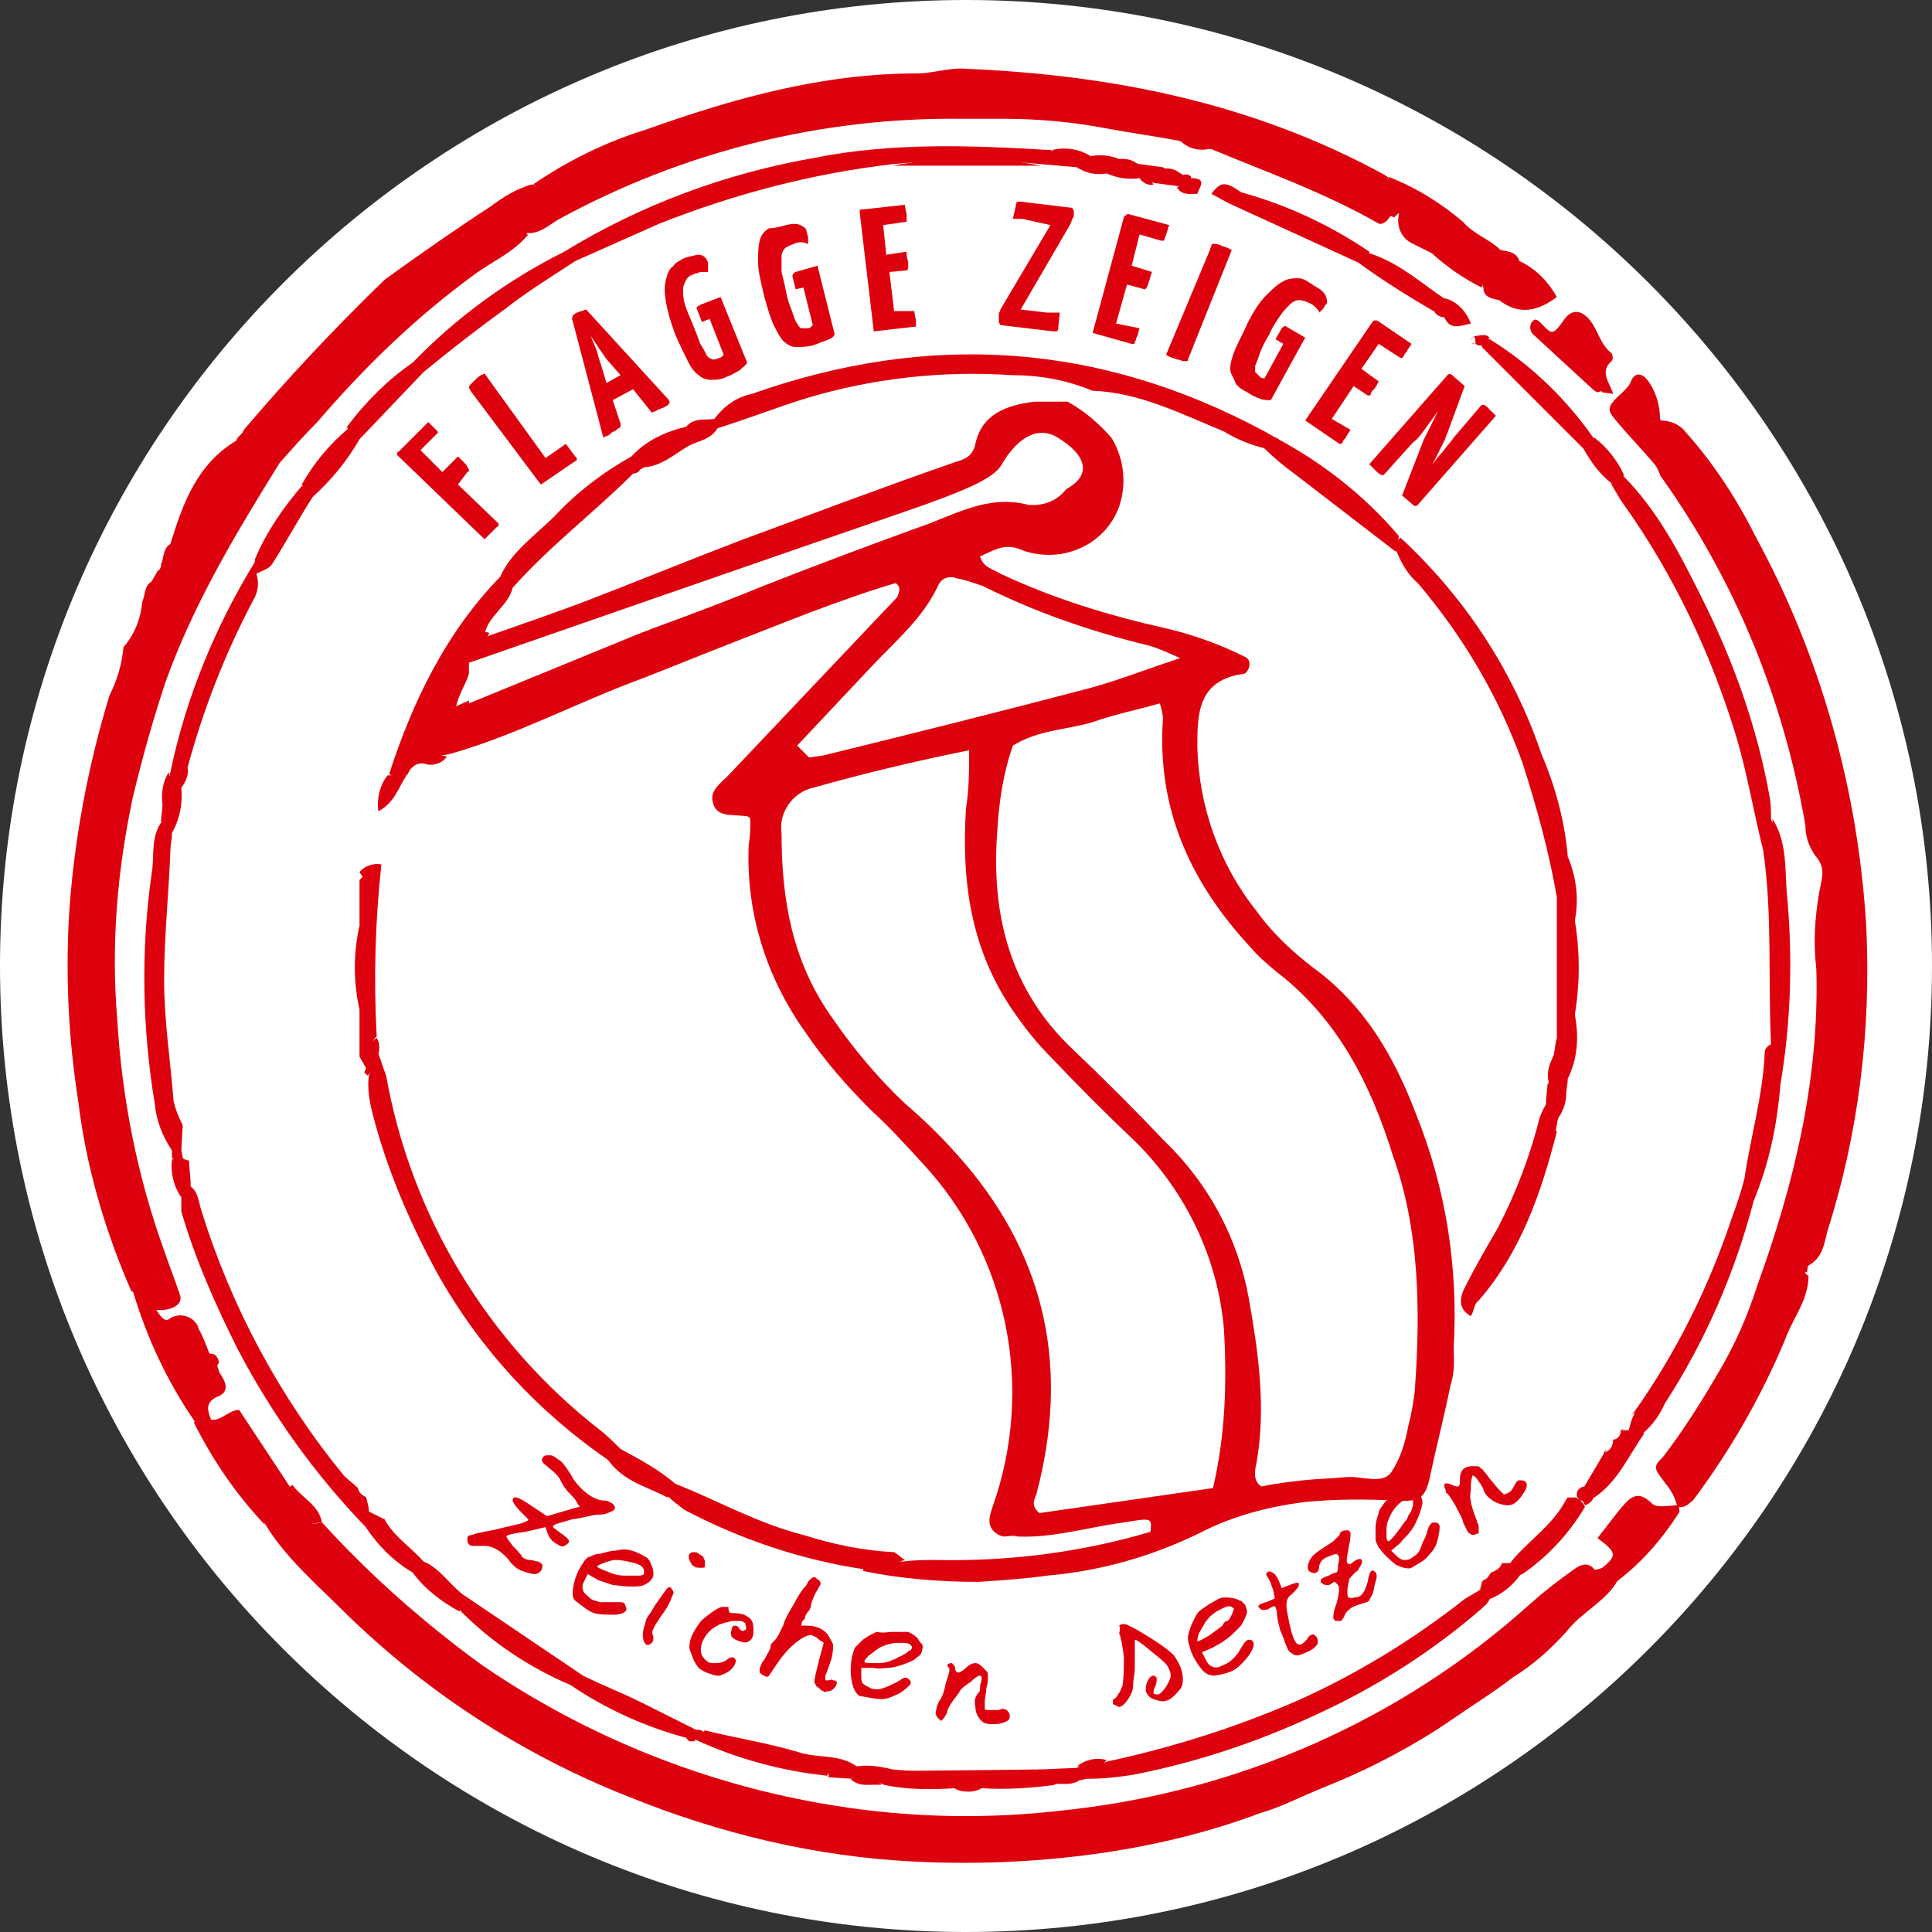 <?xml version="1.0" encoding="UTF-8"?>
<!-- Generator: Adobe Illustrator 23.0.2, SVG Export Plug-In . SVG Version: 6.00 Build 0)  -->
<svg xmlns="http://www.w3.org/2000/svg" xmlns:xlink="http://www.w3.org/1999/xlink" version="1.1" id="Ebene_1" x="0px" y="0px" viewBox="0 0 123.6 123.6" style="enable-background:new 0 0 123.6 123.6;" xml:space="preserve">
<rect x="0" y="0" width="123.6" height="123.6" fill="#333333" stroke="none"/>
<style type="text/css">
	.st0{fill:#DD010D;}
	.st1{clip-path:url(#SVGID_2_);}
	.st2{fill:#FFFFFF;}
	.st3{clip-path:url(#SVGID_4_);}
	.st4{enable-background:new    ;}
	.st5{clip-path:url(#SVGID_6_);}
</style>
<title>stempel_X2_flagge-zeigen_zeichen-setzen</title>
<polygon class="st0" points="18.4,27.5 18.5,27.3 18.4,27.3 "></polygon>
<g>
	<defs>
		<rect id="SVGID_1_" width="123.6" height="123.6"></rect>
	</defs>
	<clipPath id="SVGID_2_">
		<use xlink:href="#SVGID_1_" style="overflow:visible;"></use>
	</clipPath>
	<g class="st1">
		<path class="st2" d="M61.8,123.6c34.1,0,61.8-27.7,61.8-61.8S95.9,0,61.8,0S0,27.7,0,61.8C0,95.9,27.7,123.6,61.8,123.6    L61.8,123.6"></path>
		<path class="st0" d="M20.6,97.4c3.1,3.4,6.5,6.4,10.2,9.1c6.7,4.6,14.4,7.7,22.5,9c4.9,0.8,9.9,0.9,14.9,0.3    c11.1-1.2,21.5-5.8,29.7-13.2c0.9-0.8,1.8-1.5,2.8-2.2c0.4-0.3,0.9-0.5,1.3,0c0.4,0.3,1.2,0,1.5,0.7c-0.8,1.4-2.3,2-3.3,3.3    c-1,1.1-2.1,2.1-3.4,2.9c-1.3,1-2.6,1.8-3.9,2.7s-2.5,1.6-3.8,2.3s-2.8,1.4-4.3,2s-2.8,1.3-4.2,1.7c-3.2,1.2-6.5,2-9.8,2.5    c-4,0.6-8.1,0.8-12.2,0.6c-6.4-0.3-12.6-1.8-18.5-4.2c-6.8-2.7-12.9-6.7-18.1-11.8c-1.8-1.8-3.8-3.5-5.1-5.7c-0.3-0.5,0-1,0.1-1.5    c0.1-0.2,0.3-0.4,0.5-0.6c0.3-0.3,0.7-0.3,1.1-0.2l0.1-0.1c0.2,0.2,0.3,0.5,0.3,0.8C19,97,19.3,97.7,20.6,97.4"></path>
		<path class="st0" d="M33.8,15c-1,1.2-2.3,1.7-3.5,2.6c-3.7,2.7-7,5.9-10,9.4c-0.8,0.8-1.6,1.7-2.4,2.6c-2.8,4.5-5.5,9-7.3,14    C9.8,46,9.1,48.5,8.5,51c-1,4.7-1.4,9.4-1,14.2c0.3,5.1,1.3,10.1,3,14.8c0.3,0.9,0.7,1.9,1,2.8c0.2,0.5-0.2,0.9-1,1    c-0.2,0-0.4,0-0.6,0c-1.2,0.5-0.8-1-1.5-1.2c-1.7-3.9-2.9-8-3.4-12.2c-0.6-3.8-0.8-7.7-0.6-11.6c0.3-4.9,1.2-9.7,2.6-14.3    c0.5-1,0.8-2,0.9-3.1c0.7-0.8,1.1-1.8,1.2-2.9c0.2-0.4,0.1-1,0.6-1.3l0,0c0.1-0.2,0.3-0.5,0.4-0.7c0.1,0,0.2-0.2,0.2-0.3    c0,0,0,0,0-0.1c0.2-0.4,0.1-1,0.6-1.3l0,0c0.8-2.6,1.7-5.1,4.2-6.6l0,0c0.1-0.3,0.4-0.4,0.5-0.7c2.8-3.3,5.8-6.5,9-9.6    c2.2-1.6,4.5-3.2,6.8-4.7c0.8-0.6,1.6-1.1,2.6-1.4c2,0.4,0.5,1.2,0.3,1.9c-0.2,0.3-0.4,0.6-0.6,0.9c0,0.1,0,0.2,0,0.4"></path>
		<path class="st0" d="M107.3,96.4c-0.1-0.5-0.3-0.9-0.6-1.3c-0.9-1.2-1-1.2-0.3-1.9c1.3-1.7,2.5-3.6,3.6-5.5c1-1.7,1.8-3.5,2.4-5.4    c2.4-6.6,4-13.3,3.8-20.3c-0.2-1.7-0.1-3.3,0.2-5c0.2-1,0.4-1.5-0.3-2.3c-0.4-0.6-0.6-1.2-0.6-1.9c-1.4-8.1-4.5-15.7-9.3-22.4    c0-0.1-0.1-0.2-0.1-0.3c-0.2-0.3-0.3-0.7-0.2-1.1c0.8-0.5-0.1-0.9,0-1.4c0-0.3,0.1-0.5,0.3-0.7c0.6,0,1.2,0.2,1.6,0.7    c1.8,2,3.3,4.3,4.5,6.7c4.2,7.7,6.6,16.3,7.1,25.1c0.3,6.6-0.5,13.1-2.5,19.4c-0.2,0.8-0.3,1.6-1.1,2.1c-0.2,0.1-0.3,0.3-0.3,0.5    c0,0.1,0.1,0.2,0.2,0.2c0,1.6-1,2.7-1.5,4.1c-1.5,3.6-3.5,7.1-5.9,10.3C108.1,96.1,107.9,96.5,107.3,96.4"></path>
		<path class="st0" d="M33.7,13.5c0.2-0.3,0.5-0.6,0.7-0.9s0.1-0.7-0.3-0.8c2.2-1.5,4.6-2.7,7.2-3.5c5.6-2,11.3-3.6,17.3-3.6    c1.1,0,2.2-0.4,3.2-0.3c9.4,0.4,18.4,2.2,26.8,6.8c0.1,0.1,0.2,0.1,0.2,0.2c0.4,0.3,0.9,0.6,0.9,1.2s-0.5,0.9-0.8,1.3    c-0.2,0.3-0.5,0.5-0.7,0.4C84.7,12.3,81,11,77.4,9.5c-0.4-1.1-1.3-0.2-2-0.5c-1.6-0.3-3.1-0.5-4.7-0.8c-2.1-0.4-4.3-0.6-6.5-0.6    c-0.9,0-1.8,0-2.7,0c-9-0.1-17.8,2.1-25.7,6.4c-0.7,0.4-1.3,1-2.1,0.9l0,0C33.4,14.5,33.9,14,33.7,13.5"></path>
		<path class="st0" d="M18.6,95.2l-1.1,0.6l0,0c0,0.6-0.2,1.2-0.6,1.7c-1.8-1.9-3.3-4.1-4.5-6.5c0.3-0.3,0.7-0.3,1-0.2    c0.7,0.2,1.2-0.6,1.9-0.6L18.6,95.2"></path>
		<path class="st0" d="M13.5,90.8l-1,0.2c-1.8-2.6-3.1-5.4-4-8.4l1.5,1.2c0.2,0.3,0.5,0.8,0.8,0.6c0.5-0.4,1.3-0.3,1.7,0.2    c0.1,0.1,0.2,0.3,0.2,0.4c0.3,0.5,0.5,1.1,0.7,1.6C13,87.4,14,87,13.9,87.4c0.1,0.2,0.1,0.4,0.2,0.5c0.4,0.6,0.6,1.2-0.3,1.5    C13.1,89.8,13.3,90.3,13.5,90.8"></path>
		<path class="st0" d="M102,25l-3.8-3.5c-0.3-0.2-0.4-0.6-0.2-0.9c0,0,0.1-0.1,0.1-0.1c0.2-0.2,0.5,0.2,0.7,0.4    c0.5,0.5,0.6,0.5,1.3-0.5c0.3-0.4,0.7-0.6,1.2-0.3c0.9,0.6,0.9,1.8,1.8,2.5c0.1,0.2,0.1,0.4,0,0.5c-0.8,0.7-0.1,1.4,0.1,2.1    l-0.7-0.1C102.4,24.8,102.1,24.8,102,25C102,25,102,25,102,25"></path>
		<path class="st0" d="M103.4,101.2c-0.6,0.1-1.2-0.2-1.5-0.7c0.2-0.1,0.4-0.1,0.6-0.2c1-0.8,0.9-1-0.3-1.9l1.4-1.8    c0.6-0.7,1.1-1.4,2.1-0.4c0.3,0.3,1.1,0.1,1.7,0.1c0,0.2,0.1,0.4,0,0.5C106.3,98.5,105,100,103.4,101.2"></path>
		<path class="st0" d="M89.4,12.5c-0.2-0.4-0.4-0.8-0.6-1.2c1.8,0.7,3.4,1.7,4.8,2.9c0.4,0.7-0.3,1.1-0.4,1.7    c-0.1,0.2-0.3,0.4-0.5,0.5c-0.4,0-0.7-0.1-1.1-0.2c-0.4-0.2-0.8-0.4-1.2-0.6c-0.7-0.3-1.1-1.1-0.9-1.9    C89.4,13.3,89.8,12.9,89.4,12.5"></path>
		<path class="st0" d="M106.2,26.8c0.1,0.2,0.1,0.4,0,0.6c-1.2,0.4,0.1,0.9,0,1.4s-0.1,0.8-0.1,1.2c-0.9-1.1-1.9-2.1-2.8-3.2    c-0.5-0.6-0.5-0.8,0.5-1.7c0.2-0.2,0.4-0.4,0.5-0.6c0.2-0.6,0.6-0.7,1-0.3C105.9,24.9,106.2,25.9,106.2,26.8"></path>
		<path class="st0" d="M99.6,19c-1.2,0.9-2.4,1.2-3.7,0.2c-0.2-0.5-0.7-0.6-1-0.8l0,0c-0.4-1.2-1.1-2.5,1.2-2.4l0,0    c0.2,0.5,0.8,0.4,1.1,0.7C98.3,17.2,99.1,18.1,99.6,19"></path>
		<path class="st0" d="M96,16c-0.4,0.1-0.9,0.1-0.9,0.8c-0.1,0.5-0.2,1.1-0.3,1.6c-1.2-0.6-2.2-1.3-3.2-2.2l1.4-0.1l0,0    c-0.8-1,0.4-1.3,0.6-1.9C94.3,15,95.3,15.3,96,16"></path>
		<path class="st0" d="M97.2,16.7C96.1,17,96.1,17,96,16C96.5,16.1,97,16.1,97.2,16.7"></path>
		<path class="st0" d="M115.6,81.4c-0.2-0.1-0.7-0.2-0.7-0.3c0-0.5,0.4-0.4,0.8-0.4L115.6,81.4"></path>
		<path class="st0" d="M54.8,113c0.8-0.1,1.5,0,2.3,0.2c3.2,0.3,6.4,0.3,9.5,0l2.3-0.1c0.6-0.4,1.3-0.1,1.9-0.4    c4.2-0.9,8.3-2.2,12.2-3.9c3.8-1.7,7.4-3.9,10.7-6.5c0.3-0.2,0.7-0.4,1-0.6c0.6-0.2,0.7,0.1,0.6,0.6l0,0c-0.1,0.2-0.3,0.4-0.5,0.6    c-3.1,2.7-6.7,5-10.4,6.7c-3.8,1.8-7.7,3.1-11.7,3.9c-1.1,0.2-2.2,0.3-3.2,0.3c-0.7,0.2-1.4,0.1-2.1,0.4c-1.5,0.2-3.1,0.3-4.6,0.2    c-0.5,0.3-1.2,0.3-1.7,0c-1.5,0.1-3,0.1-4.5-0.2c-0.6-0.3-1.4-0.1-2-0.4l-1.6-0.1C53.1,112.2,54,112.9,54.8,113"></path>
		<path class="st0" d="M72.9,11.4c-0.7,0.1-1.4,0-2.1-0.3c-0.6-0.3-1.3,0-1.9-0.4l-2.3-0.2c-3.2-0.3-6.4-0.3-9.5,0    C52,11.1,47,12.4,42.2,14.3c-1.8,0.8-3.6,1.6-5.4,2.4c-0.7,0.3-0.8-0.1-0.7-0.6c4.9-3,10.3-5,16-6c5-1,10.1-0.8,15.1-0.5    c0.8,0.4,1.7,0,2.5,0.4c0.6-0.1,1.1-0.1,1.7,0.1c0.5,0.2,1,0.3,1.5,0.4l1.5,0.2c0.4,0.3,0.9,0.2,1.3,0.5c0.2-0.1,0.4,0,0.5,0.1    c0,0.7-0.3,0.8-0.9,0.6l-1.5-0.2C73.5,11.6,73.2,11.4,72.9,11.4"></path>
		<path class="st0" d="M112.8,54.4c-0.6-2.4-1-4.8-1.7-7.2c-1.6-5.3-4-10.4-7.2-14.9c-0.3-0.4-0.5-0.8-0.8-1.3    c-0.1-0.6,0.1-0.8,0.7-0.6c2.3,2.3,3.7,5.1,5.1,7.9c2,4,3.5,8.2,4.3,12.6c0.1,0.5,0.1,1,0.1,1.5C113.5,53.1,114.2,54.1,112.8,54.4    "></path>
		<path class="st0" d="M12.2,75.9c0.5,0.4,0.5,1,0.7,1.6c1.9,6.1,5,11.9,9.1,16.9c0.3,0.3,0.6,0.5,0.9,0.8c0.2,0.2,0.4,0.4,0.6,0.7    l0,0c0.3,0.3,0.5,0.8,0.5,1.2c-0.1,0.3-0.2,0.6-0.5,0.7c-3.3-3.4-6.1-7.3-8.3-11.5c-1.4-2.8-2.7-5.7-3.6-8.8c0-0.3,0-0.6,0-0.9    C11.8,76.3,11.8,76,12.2,75.9"></path>
		<path class="st0" d="M10.9,54.4c-0.1,2.8-0.4,5.5-0.4,8.3c0,2.6,0.4,5.1,0.6,7.7c0.1,0.5,0.3,1,0.5,1.4c0.3,0.5,0.3,1.2,0.1,1.7    c-0.2,0.2-0.5,0.3-0.7,0.1c0,0,0,0,0,0c-0.6-0.9-1-1.9-1.1-3C9.1,65.8,9,60.8,9.7,55.9c0.2-1.1-0.1-2.4,0.7-3.4    C11,53,10.4,53.9,10.9,54.4"></path>
		<path class="st0" d="M104.5,90.4c2.7-3.8,4.8-8,6.3-12.5c0.3-0.8,0.6-1.7,0.8-2.5c1.2,0,0.8,0.8,0.6,1.4c-1.2,4.6-3.1,9-5.7,13    c-0.3,0.7-0.8,1.4-1.4,1.9c-0.3,0.2-0.6,0.2-0.9,0C104.1,91.2,104,90.8,104.5,90.4"></path>
		<path class="st0" d="M16.4,36.7c0.2,0.6,0.1,1.2-0.2,1.7c-1.8,3.4-3.2,7-4.2,10.7c-0.2,0.4-0.2,0.9-0.4,1.3c0.1,1-0.1,2-0.6,2.9    c-0.5-0.6-0.3-1.3-0.3-1.9c0-0.7,0-1.3,0.2-2c1-4.8,2.9-9.4,5.5-13.6C16.6,36,16.7,36.4,16.4,36.7C16.4,36.7,16.4,36.7,16.4,36.7"></path>
		<path class="st0" d="M112.8,54.4c0.7-0.5,0.5-1.3,0.6-2c0.9,1.4,0.8,3.1,0.9,4.6c0.4,4.1,0.3,8.3-0.4,12.4    c-1.6-0.5-0.7-1.7-0.6-2.6C113.1,62.6,113.4,58.5,112.8,54.4"></path>
		<path class="st0" d="M36.1,16.1l0.7,0.6c-1.5,1-3,1.9-4.4,3c-1.8,1.3-3.6,2.7-5.3,4.1c-0.3-0.2-0.6-0.2-0.7-0.6    C29.2,20.3,32.5,17.9,36.1,16.1"></path>
		<path class="st0" d="M54.8,113c-0.7,0.1-1.4-0.1-1.9,0.6c-2.9-0.3-5.8-1.1-8.4-2.3c0.1-0.3,0.4-0.4,0.6-0.6c2,0.5,4,0.8,6,1.4    C52.3,112.5,53.7,112.2,54.8,113"></path>
		<path class="st0" d="M29.6,102l7.7,5.2c0,0.6-0.2,0.9-0.8,0.6c-2.6-1.1-5-2.7-7-4.7C29.2,102.7,29.3,102.3,29.6,102"></path>
		<path class="st0" d="M86.9,16.8L78.6,13c-0.1-0.6,0.1-0.9,0.8-0.7c2.9,0.8,5.7,2.1,8.2,3.8C87.6,16.7,87.6,17.1,86.9,16.8"></path>
		<path class="st0" d="M101.3,28.7l-6.5-6.5c0-0.3,0.2-0.5,0.5-0.5c2.6,1.6,4.9,3.8,6.7,6.4C102.2,28.6,101.9,28.8,101.3,28.7"></path>
		<path class="st0" d="M113.3,66.8c0.2,0.9-0.2,1.9,0.6,2.6c-0.2,2.5-0.7,5-1.7,7.4c-0.1-0.5-0.1-1.1-0.6-1.4    c0.4-2.7,1.2-5.4,1.3-8.1C112.9,67.1,113.1,66.9,113.3,66.8"></path>
		<path class="st0" d="M36.5,107.8l0.8-0.6c1.2,0.6,2.5,1.1,3.7,1.7s2.4,1.2,3.6,1.8c-0.1,0.2-0.3,0.4-0.6,0.5    C41.3,110.5,38.7,109.3,36.5,107.8"></path>
		<path class="st0" d="M16.4,36.7c0-0.3-0.1-0.6-0.1-0.9c0.7-1.7,1.8-3.3,3-4.7c0.6-0.1,0.9,0.1,0.7,0.7c-0.9,1.4-1.7,2.9-2.6,4.3    C17.2,36.4,16.8,36.5,16.4,36.7"></path>
		<path class="st0" d="M86.9,16.8l0.7-0.6c1.9,0.6,3.3,1.9,4.8,2.9c0,0.1-0.1,0.2-0.1,0.4c-0.2,0.2-0.4,0.3-0.6,0.4    C90,18.9,88.4,17.9,86.9,16.8"></path>
		<path class="st0" d="M26.4,23.2l0.7,0.6L23,28.1L22.7,28c-0.2-0.1-0.3-0.2-0.4-0.4l-0.1-0.3C23.4,25.7,24.8,24.3,26.4,23.2"></path>
		<path class="st0" d="M20,31.8L19.3,31c0.8-1.4,1.8-2.6,3-3.6c0.1,0,0.2,0.1,0.3,0.2l0.2,0.2c0.1,0.1,0.1,0.2,0.2,0.3    C22.2,29.5,21.2,30.7,20,31.8"></path>
		<path class="st0" d="M104.2,91.5l1,0.2c-1,1.4-1.7,3.1-3.2,4.1c-0.3,0-0.6-0.3-0.7-0.6l1.3-2.2c0.1-0.3,0.3-0.6,0.5-0.8l0,0    c0.2-0.2,0.4-0.4,0.5-0.6l0,0C103.9,91.3,104,91.3,104.2,91.5"></path>
		<path class="st0" d="M100.3,95.8h0.5l0.2,0.1c0.1,0.1,0.2,0.2,0.3,0.3l0.1,0.2c-1,1.7-2.4,3.2-4,4.3c-0.5,0.2-0.8-0.1-0.9-0.5    C97.4,98.5,99.1,97.3,100.3,95.8"></path>
		<path class="st0" d="M23.4,97.7l0.2-1c0.5-0.1,0.9-0.1,1,0.5c0.6,1.1,1.7,1.8,2.5,2.7c0.1,0.6-0.1,0.9-0.7,0.7    C25.2,99.9,24.2,98.9,23.4,97.7"></path>
		<path class="st0" d="M26.4,100.6l0.7-0.7c1,0.4,1.6,1.4,2.5,2.1c-0.1,0.4-0.1,0.7-0.2,1.1C28.3,102.5,27.2,101.7,26.4,100.6"></path>
		<path class="st0" d="M20.6,97.4l-1.7,0.2c-0.5-0.8,0.1-1.7-0.2-2.6C19.4,95.9,20.4,96.3,20.6,97.4"></path>
		<path class="st0" d="M75.5,9c0.3-0.3,0.7-0.7,1.1-1c0.3-0.3,0.8-0.3,1.1,0c0.4,0.3,0.3,0.7,0.1,1c-0.1,0.2-0.2,0.3-0.3,0.5    C76.7,9.7,76,9.5,75.5,9"></path>
		<path class="st0" d="M101.3,28.7L102,28c0.8,0.6,1.5,1.5,1.9,2.4l-0.7,0.6C102.4,30.4,101.8,29.6,101.3,28.7"></path>
		<path class="st0" d="M96.6,100l0.7,0.7c-0.5,0.7-1.2,1.3-2,1.6l-0.6-0.6c0-0.2,0.1-0.3,0.1-0.5c0.2-0.2,0.4-0.4,0.6-0.6l0,0    c0.2-0.3,0.4-0.5,0.7-0.6L96,100C96.2,99.7,96.4,99.7,96.6,100"></path>
		<path class="st0" d="M12.2,75.9l-0.6,0.7c-0.5-0.7-0.7-1.6-0.6-2.4c0.2-0.2,0.4-0.3,0.6-0.3c0.2,0,0.5,0.2,0.5,0.4    C12.1,74.8,12.2,75.3,12.2,75.9"></path>
		<path class="st0" d="M94.1,20.7c-0.6,0.1-1.3,0.5-1.7-0.4c-0.3-0.3-0.3-0.7-0.2-1.1c0.1-0.1,0.2-0.1,0.3-0.1    C93.2,19.3,93.8,19.9,94.1,20.7"></path>
		<path class="st0" d="M13.9,87.4c-0.5,0.1-0.9,0.2-1.4,0.2c-0.2,0-0.5-0.3-0.5-0.6c-0.1-0.4,0.3-0.3,0.6-0.4c0.3,0,0.6,0,0.9,0    c0.3,0,0.5,0.3,0.5,0.6C13.9,87.3,13.9,87.4,13.9,87.4"></path>
		<path class="st0" d="M11,51.5v1.8c0,0.4-0.1,0.8-0.1,1.1c-0.7-0.5-0.4-1.3-0.6-1.9l0.1-1C10.6,51.1,10.8,51.2,11,51.5"></path>
		<path class="st0" d="M69.8,10c-0.9,0-1.8,0.3-2.5-0.4C68.1,9.4,69,9.5,69.8,10"></path>
		<path class="st0" d="M79.4,12.3c-0.3,0.1-0.6,0.4-0.8,0.7l-1.1-0.6C78.1,11.6,78.4,11.6,79.4,12.3"></path>
		<path class="st0" d="M89.4,12.5c0.8,0.5,0.8,0.7,0,1.2l-0.2,0.2l-0.3-0.1L89.4,12.5"></path>
		<path class="st0" d="M75.3,12l0.9-0.6c1.1,0,0.5,0.6,0.4,1C76.1,12.4,75.6,12.5,75.3,12"></path>
		<path class="st0" d="M67.2,114.1c0.6-0.6,1.4-0.4,2.1-0.4C68.7,114.3,68,114.1,67.2,114.1"></path>
		<path class="st0" d="M54.4,113.8c0.7,0,1.4-0.2,2,0.4C55.8,114.1,55,114.4,54.4,113.8"></path>
		<path class="st0" d="M11,51.5c-0.2,0-0.4-0.1-0.6,0c-0.1-0.7,0-1.5,0.4-2.1L11,51.5"></path>
		<path class="st0" d="M101.3,95.1l0.7,0.6c-0.1,0.3-0.3,0.5-0.6,0.6l-0.1-0.2l-0.2-0.2l-0.2-0.1C100.8,95.4,101,95.2,101.3,95.1"></path>
		<path class="st0" d="M95.3,21.6l-0.5,0.5c-0.2,0-0.3,0-0.4-0.1C94,22,94,21.8,94.3,21.5l0,0C94.7,21.5,95,21.3,95.3,21.6"></path>
		<path class="st0" d="M94.9,18.4c1-0.4,1.1-0.4,1,0.8C95.4,19.1,94.9,19,94.9,18.4"></path>
		<path class="st0" d="M75.7,11.3c-0.5,0.1-1-0.1-1.3-0.5C74.9,10.7,75.4,10.9,75.7,11.3"></path>
		<path class="st0" d="M72.9,10.6c-0.5,0.1-1.1,0-1.5-0.4C72,10.1,72.5,10.2,72.9,10.6"></path>
		<path class="st0" d="M43.9,111.2l0.6-0.5c0.2-0.1,0.4,0,0.5,0.1l-0.6,0.6h-0.3L43.9,111.2z"></path>
		<path class="st0" d="M60.9,114.3h1.7C62.1,114.7,61.4,114.7,60.9,114.3"></path>
		<path class="st0" d="M102,25c0.2-0.4,0.4-0.3,0.5,0l-0.3,0.1L102,25z"></path>
		<path class="st0" d="M94.8,102.8c0-0.3,0.2-0.5,0.5-0.5c0,0,0,0,0,0C95.2,102.5,95,102.8,94.8,102.8"></path>
		<path class="st0" d="M11.7,74.1h-0.7c0-0.2,0-0.4,0-0.6c0.2,0,0.4,0,0.6,0c0.2,0.1,0.2,0.2,0.2,0.3S11.7,74.1,11.7,74.1"></path>
		<path class="st0" d="M21.5,99.9c-0.1,0.1-0.2,0.3-0.4,0.3c-0.2,0-0.3-0.1-0.4-0.3c0-0.1,0-0.2,0.1-0.2c0.1-0.1,0.3-0.2,0.4-0.2    C21.4,99.6,21.4,99.8,21.5,99.9"></path>
		<path class="st0" d="M33.7,13.5c0.9,0.5,0,0.9,0,1.4c-0.4,0-0.8,0.1-1-0.3c0-0.2,0.3-0.5,0.5-0.7C33.3,13.8,33.5,13.6,33.7,13.5"></path>
	</g>
</g>
<polygon class="st0" points="18.4,27.3 18.5,27.1 18.4,27.1 "></polygon>
<g>
	<defs>
		<rect id="SVGID_3_" width="123.6" height="123.6"></rect>
	</defs>
	<clipPath id="SVGID_4_">
		<use xlink:href="#SVGID_3_" style="overflow:visible;"></use>
	</clipPath>
	<g class="st3">
		<path class="st0" d="M106.2,28.7c-0.2-0.1-0.3-0.1-0.5-0.3c-0.7-0.7-0.6-0.8,0.5-1.1C106.2,27.8,107,28.3,106.2,28.7"></path>
		<path class="st0" d="M80.3,9.5l-0.2-0.4c0.2,0,0.3-0.2,0.4-0.1c0.1,0,0.4,0.2,0.4,0.5C80.8,9.7,80.5,9.7,80.3,9.5"></path>
		<path class="st0" d="M88,12.2c-0.1,0-0.1,0.1-0.2,0.1s-0.1-0.1-0.2-0.1s0.1-0.1,0.2-0.1S87.9,12.1,88,12.2"></path>
		<path class="st0" d="M80.3,9.5h0.6c0,0.1-0.1,0.4-0.2,0.4C80.5,10,80.4,9.7,80.3,9.5"></path>
		<path class="st0" d="M17.5,95.7c-0.2,0-0.4,0-0.6,0c-0.1,0-0.2-0.2-0.3-0.3c0.2,0,0.4-0.1,0.5-0.1C17.3,95.5,17.4,95.6,17.5,95.7    L17.5,95.7z"></path>
		<path class="st0" d="M104.6,97.8c-0.1,0-0.1,0.1-0.2,0.1c-0.2,0-0.3-0.1-0.2-0.2c0.1,0,0.2,0,0.2,0    C104.5,97.7,104.5,97.8,104.6,97.8"></path>
		<path class="st0" d="M93,16.1l0.3,0.3c-0.1,0-0.1,0-0.2,0C93.1,16.3,93,16.2,93,16.1z"></path>
		<path class="st2" d="M6.8,36.4l0.6-0.6L6.8,36.4"></path>
		<path class="st2" d="M94.1,84.2c-0.4,0.9-0.6,1.8-0.6,2.8c0.1,0.6-0.1,1.2-0.6,1.5c-1.2-1.2-0.8-2.8-0.8-4.2    c0-5.5-1.3-10.9-3.8-15.8c-1.7-3.4-4.7-5.7-7.2-8.3c-3.6-3.5-5.5-8.5-5.1-13.5c0-1,0-2.1,0.8-2.8c1.9-1.8,0.4-2.2-1-2.6    c-3.7-1.1-7.5-1.9-11.1-3.5c-1-0.5-2.6-0.9-2.1-2.4c0.4-1.3,1.9-1.3,3.1-1.1c0.9,0.2,1.8,0.1,2.7-0.1c2-0.5,3.2-2.6,2.7-4.6    c-0.1-0.5-0.4-1-0.7-1.4c-0.7-0.9-1.7-1.4-2-2.5c0-0.8,0.6-1,1.2-1.2c4.2,0,7.6,2.3,11.3,3.8c3.3,2,6.3,4.3,8.9,7    c5.9,6.2,9.6,14.1,10.4,22.6v7.9c0,0.5,0,1-0.1,1.4c-0.1,0.8-0.6,1.4-0.5,2.2c0,0.4-0.1,0.9-0.2,1.3c-0.9,4-2.5,7.9-4.7,11.4    C94.3,82.7,93.7,83.3,94.1,84.2"></path>
		<path class="st0" d="M24.2,67.4c0.2,0.5,0.3,0.9,0.5,1.4c1.6,9,6.5,17.1,13.7,22.7c0.5,0.4,0.9,0.8,1.3,1.2c0,0.6-0.1,0.9-0.8,0.7    c-4.5-3.1-8.2-7.1-10.9-11.9c-1.8-3.3-3.3-6.8-4.2-10.4c-0.2-0.8-0.3-1.6-0.2-2.3C24,68.4,23.7,67.7,24.2,67.4"></path>
		<path class="st0" d="M99.6,57.4c-0.5-2.9-1.3-5.8-2.2-8.6c-1.5-4.2-3.8-8.1-6.7-11.5c-0.6-0.5-1-1.2-1.3-1.9    c-0.2-0.3-0.1-0.8,0.2-1c4.1,3.8,7.2,8.5,9,13.8c0.9,2.1,1.5,4.3,1.7,6.6C100.2,55.7,101.2,56.9,99.6,57.4"></path>
		<path class="st0" d="M57.9,99.8c-0.8,0.3-1.9-0.2-2.6,0.6c-4-0.6-7.9-1.9-11.5-3.8c-0.4-0.3-0.8-0.6-1.1-0.9c-0.1-0.6,0-1,0.7-0.7    c2.7,1.1,5.2,2.5,8,3.2c1.9,0.6,3.8,1,5.8,1.1C57.4,99.4,57.7,99.7,57.9,99.8"></path>
		<path class="st0" d="M94.1,84.2c-0.9-0.5-0.7-1.3-0.3-2c0.6-1.2,1.3-2.4,2-3.6c1.2-2.3,2.1-4.7,2.7-7.1c0.1-0.3,0.3-0.7,0.5-1    c0.7,0.5,0.1,1.4,0.6,1.9c-1,3.9-2.3,7.7-5,10.8C94.3,83.4,94.3,83.9,94.1,84.2"></path>
		<path class="st0" d="M89.5,34.3l-0.2,1c-2.2-1.7-4.3-3.3-6.5-5c-0.7-0.5-1.4-1.1-2-1.7l0.8-0.6C84.6,29.6,87.3,31.7,89.5,34.3"></path>
		<path class="st0" d="M23,55.8c0.3-0.4,0.9-0.6,1.4-0.5c-0.4,3.7-0.5,7.3-0.3,11c-0.6,0.5,0,1.5-0.7,2L23,67.6    c-0.6-0.9-0.2-1.9-0.3-2.8c0.4-1.9,0.4-3.8,0-5.7c0-1-0.3-1.9,0.3-2.8l0.2-0.2L23,55.8z"></path>
		<path class="st0" d="M99.6,57.4c0.9-0.7,0.4-1.8,0.7-2.6c0.5,1.2,0.7,2.5,0.5,3.8c-0.4,2.2-0.4,4.4,0,6.6c0.2,1.3,0.1,2.6-0.5,3.8    c-1-0.7,0.1-1.8-0.7-2.6L99.6,57.4"></path>
		<path class="st2" d="M23,56.2c0,1,0,2,0,3c0.4,1.8,0.4,3.6,0,5.4v3c-0.2-0.3-0.6-0.6-0.6-1c0-3.1,0-6.3,0-9.5    C22.4,56.8,22.8,56.5,23,56.2"></path>
		<path class="st0" d="M66.6,113.2c-0.3,0.2-0.7,0.5-1,0.5c-2.5,0-5,0-7.4,0c-0.4-0.1-0.7-0.2-1.1-0.4L66.6,113.2"></path>
		<path class="st0" d="M57.1,10.6c3.1-0.6,6.4-0.6,9.5,0H57.1"></path>
		<path class="st0" d="M43.4,95.1l-0.7,0.7c-1.3-0.7-2.8-1-3.8-2.4l0.8-0.7C41,93.4,42.3,94.1,43.4,95.1"></path>
		<path class="st2" d="M96.6,100c-0.2,0-0.4,0-0.6,0c1-1.8,2.5-3.2,4.3-4.3C99.5,97.5,97.8,98.5,96.6,100"></path>
		<path class="st0" d="M99.6,66.4c0.9,0.7,0.4,1.7,0.7,2.6c0,0.3-0.1,0.7-0.1,1c-0.3,0.5-0.4,1-0.5,1.5c-0.1,0.3-0.1,0.6-0.2,0.9    c-0.7-0.5-0.5-1.2-0.6-1.9l0.1-1.1c0.4-0.6,0.1-1.3,0.4-1.9C99.5,67,99.5,66.7,99.6,66.4"></path>
		<path class="st0" d="M100.7,65.2c-0.2-0.3-0.5-0.7-0.5-1c0-1.5,0-3.1,0-4.6c0-0.3,0.3-0.7,0.5-1C101.1,60.8,101.1,63,100.7,65.2"></path>
		<path class="st0" d="M24.8,49.6h1.2c-0.5,0.8-0.8,1.8-1.8,2.3C24.1,51.1,24.3,50.2,24.8,49.6"></path>
		<path class="st2" d="M11.7,74.1l-0.1-0.5l0.1-1.8c0.8,0.7,0.5,1.6,0.5,2.5C12,74.2,11.8,74.2,11.7,74.1"></path>
		<path class="st0" d="M23.4,68.4c0.1-0.7,0-1.5,0.7-2c0.2,0.3,0.2,0.7,0.1,1.1c-0.2,0.5-0.1,1-0.7,1.3l-0.2-0.2L23.4,68.4z"></path>
		<path class="st0" d="M68.9,10.7c0.7,0,1.3-0.2,1.9,0.4C70.1,11.2,69.5,11.1,68.9,10.7"></path>
		<path class="st0" d="M70.8,112.6c-0.5,0.6-1.2,0.4-1.9,0.4C69.4,112.6,70.1,112.4,70.8,112.6"></path>
		<path class="st2" d="M24.6,97.2l-1-0.5c0-0.3-0.1-0.6-0.2-1C24.1,95.9,24.6,96.4,24.6,97.2"></path>
		<path class="st0" d="M11.6,50.4c-0.2-0.5,0-1,0.4-1.3C12.1,49.5,11.9,50,11.6,50.4"></path>
		<path class="st2" d="M104.2,91.5h-0.4c0-0.5,0.3-0.9,0.8-1.1C104.4,90.7,104.3,91.1,104.2,91.5"></path>
		<path class="st0" d="M99.7,71.5c-0.2-0.6,0-1.2,0.5-1.5C100.2,70.5,100,71.1,99.7,71.5"></path>
		<path class="st0" d="M92.2,19.2c0.1,0.4,0.2,0.8,0.2,1.1c-0.3,0-0.6-0.2-0.7-0.5L92.2,19.2"></path>
		<path class="st2" d="M94.3,21.5c0.1,0.2,0.1,0.4,0.1,0.5L94,21.9L94.3,21.5"></path>
		<path class="st0" d="M72.9,11.4c0.3,0,0.7,0.1,0.9,0.4C73.5,11.9,73.1,11.7,72.9,11.4"></path>
		<path class="st2" d="M95.4,100.5c-0.1,0.3-0.3,0.6-0.6,0.6L95.4,100.5"></path>
		<path class="st2" d="M96.1,100c-0.1,0.3-0.4,0.5-0.7,0.6C95.5,100.2,95.8,100,96.1,100"></path>
		<path class="st2" d="M23.5,95.8c-0.3-0.1-0.6-0.3-0.6-0.7L23.5,95.8"></path>
		<path class="st2" d="M103.2,92.1c0,0.4-0.2,0.7-0.5,0.8C102.7,92.6,102.9,92.3,103.2,92.1"></path>
		<path class="st2" d="M103.7,91.5c0,0.3-0.2,0.6-0.5,0.6L103.7,91.5"></path>
		<path class="st0" d="M22.8,27.8h-0.2v-0.2C22.7,27.6,22.8,27.7,22.8,27.8"></path>
		<path class="st0" d="M101,95.8c0.1,0,0.2,0.1,0.2,0.2H101L101,95.8z"></path>
		<path class="st0" d="M57.6,37.4c0.1-0.3,0.4-0.4,0.6-0.4c0.1,0,0.2,0.1,0.2,0.1c0.4,0.3,0,0.5-0.2,0.7c-0.2,0.2-0.4,0.3-0.7,0.5    L57.6,37.4"></path>
		<path class="st0" d="M99.5,67.4c0,0.7,0.2,1.4-0.4,1.9C98.9,68.7,99.1,68,99.5,67.4"></path>
		<path class="st2" d="M63,32.9c0.6-0.3,1.3-0.3,1.9,0c1.9,0.8,4.1,0,5-1.9c0.6-0.9,0.5-2-0.1-2.8c-0.7-0.9-1.8-1.4-2.9-1.2    c-1.3,0-2.3,0.9-2.5,2.1c-0.1,1.2-0.8,1.4-1.7,1.7c-2.6,0.9-5.2,1.8-7.9,2.8c-4.4,1.6-8.8,3.1-13.1,5c-3.7,1.6-7.6,2.8-11.5,3.8    c-0.2-0.2-0.4-0.2-0.6,0c0,0-0.1,0.1-0.1,0.1c-0.7,0.7-1.2,1.6-1.6,2.5c-0.4,0.8-0.3,0.9,0.9,1.1c1.8-0.7,3.5-1.4,5.3-2    c1.9-0.7,3.9-1.3,5.8-2.2c4.6-2,9.4-3.8,14.1-5.5C57.1,35.3,60.1,34.3,63,32.9"></path>
		<path class="st0" d="M30.2,42.3l-0.7,0.1c-0.1-0.8,0.4-1.6,1.2-1.9c0.2-0.1,0.4-0.1,0.6,0C31,41.2,30.6,41.7,30.2,42.3"></path>
		<path class="st0" d="M51,47.7l0.8,0.8c-0.1,0.1-0.1,0.1-0.2,0.2c-0.5,0.3-1.2,0.9-1.6,0.1C49.7,48.4,50.4,47.9,51,47.7"></path>
		<path class="st0" d="M41,29.9c-0.1,0.4-0.4,0.4-0.7,0.4C40.4,30,40.7,29.8,41,29.9"></path>
		<path class="st0" d="M23,64.6c-0.4-1.8-0.4-3.6,0-5.4C23.9,60.9,23.9,62.9,23,64.6"></path>
		<path class="st0" d="M90.5,89.1c-0.1,0.7-0.2,1.4-0.4,2.1c-0.2,1.1-0.5,2.1-1.1,3c-0.6,0.8-1.9,0.2-2.9,0.3s-1.8,0.1-2.7,0.2    s-1.8,0.2-2.7,0.4c-0.6-0.4-0.4-1.1-0.3-1.6c0.6-3.5,0.1-7-0.5-10.4c-0.7-3.9-2.6-7.4-5.4-10.1c-1.9-2-3.9-4-5.9-5.9    c-4-3.8-5.2-8.6-4.8-13.9c0.1-1.9,0.4-3.8,1-5.5c1.6-1,3.4-1,5.1-1.5c1.4-0.5,2.9-0.8,4.3-1.2c0.1,0.3,0.2,0.7,0.2,1    c-0.4,5.8,1.8,10.5,5.6,14.6c0.5,0.6,1.1,1.1,1.7,1.6c3.9,3,6,7.2,7.4,11.7C90.8,78.6,90.9,83.8,90.5,89.1 M77.6,95.2l-11.1,1.6    c-0.6-0.5-0.3-0.9-0.2-1.2c2.1-7.9,0.7-15-4.6-21.2c-1.2-1.4-2.4-2.6-3.8-3.8c-1.7-1.6-3.3-3.5-4.6-5.4c-2.6-3.6-3.3-7.6-3.3-11.9    c-0.2-1.3,0.7-2.6,2-2.9c3.2-0.9,6.5-1.7,10-2.4c0,1.2,0,2.5-0.2,3.7c-0.3,4.7,0.3,9.1,3.1,13.1c0.7,1,1.4,1.9,2.3,2.8    c1.8,1.9,3.6,3.7,5.5,5.5c3.2,3.2,5.2,7.4,5.6,11.9C78.5,88.4,78.4,91.8,77.6,95.2 M51,47.7c1.6-1.7,3.1-3.3,4.7-5    s3.3-3.1,4.3-5.2c0.2-0.5,0.7-0.7,1.2-0.5c0.6,0.1,1.1,0.3,1.7,0.5c3.4,1.7,6.9,2.9,10.6,3.8c0.7,0.2,1.3,0.5,2,0.8    c-2.1,0.7-3.9,1.4-5.7,1.9c-5.7,1.5-11.3,2.9-17,4.3c-0.4,0.1-0.8,0.1-1.2,0.2C51,48.7,50.8,48.3,51,47.7 M93,86.2    c0.3-5.1-0.5-10.2-2.4-14.9c-1.4-3.7-3.3-7-6.6-9.4c-1.3-1-2.6-2.2-3.6-3.6c-2.4-3-3.7-6.7-3.8-10.5c0-2.1,0-4.3,3-4.7    c0.1,0,0.3-0.3,0.3-0.4c0.1-0.3,0-0.6-0.3-0.7c0,0,0,0,0,0c-1.6-0.8-3.3-1.4-5-1.8c-3.6-0.8-7.2-1.9-10.6-3.5    c-0.5-0.3-1.1-0.4-1.3-1.1c0.9-0.4,1.6-0.9,2.7-0.4c2.5,0.9,5.3-0.3,6.2-2.8c0.5-1.5,0.3-3.1-0.5-4.4c-0.8-0.9-1.7-1.7-2.8-2.3    c-0.7,0-1.4,0-2.1,0c-1.8,0.2-3.4,0.8-3.8,2.7c-0.2,0.9-0.8,1-1.4,1.2c-4.6,1.6-9.1,3.3-13.7,5c-3.4,1.3-6.8,2.7-10.2,4    c-1.9,0.7-3.9,1.4-5.9,2.1c-0.2,0.3-0.4,0.2-0.6,0c0,0,0-0.1,0-0.1c-0.5,0.5-1.1,1.1-0.6,2c1.3,0.6,2.5-0.2,3.7-0.5    c6.7-2,13.1-4.7,19.6-7.3c4.4-1.8,9.7-1.8,12.7-6.5c0.5-0.7,1.7-0.5,2.4,0.3c0.7,0.7,0.7,1.8,0,2.4c-0.5,0.9-1.5,1.4-2.6,1.3    c-2.7-0.7-4.8,0.7-7.2,1.5c-3.3,1.2-6.5,2.4-9.8,3.7c-6.8,2.8-13.8,4.9-20.5,8.1c-0.7,0.3-1.2,0.9-1.5,1.6c-0.3,1-0.2,1.8,1.2,1.2    c0.3-0.1,0.6-0.1,0.9-0.2c4.2-1.2,8.1-3.3,12.2-4.8c1.8-0.7,3.5-1.4,5.3-2.1c3.6-1.4,7.2-2.9,10.9-4c0.4,0.3,0.2,0.6,0.1,0.9    L46.6,49.6c-0.5,0.5-1.2,1-1,1.7c0.2,1,1.2,0.8,2,0.9c0.3,0,0.4,0.1,0.4,0.3c0,0.5,0,1-0.1,1.5c-0.2,4.3,1.1,8.5,3.6,12    c1.2,1.8,2.7,3.5,4.2,5c1.2,1.1,2.2,2.2,3.3,3.4c5.5,5.9,7.2,14.4,4.5,22c-0.1,0.3-0.2,0.6-0.2,0.9c0,0.5,0.4,0.9,0.9,1    c0.3,0,0.6-0.1,0.9,0c2.3,0.1,4.5-0.6,6.8-0.9c1.8-0.3,1.8-0.3,1.7,0.6c-4.4,1.3-9,1.9-13.7,1.8c-0.7,0-1.4,0-2.1,0.1    c-0.9,0-2-0.9-2.6,0.6c2.4,0.5,4.9,0.7,7.4,0.7c1.5-0.1,3-0.2,4.4-0.4c3.4-0.3,6.6-1.2,9.7-2.7c2.1-1.1,4.4-1.7,6.7-2    c2-0.2,4-0.2,5.9-0.1c1.6,0.1,1.9-0.2,2.2-1.6c0.4-1.9,0.9-3.8,1.3-5.8C93.1,87.7,93,86.9,93,86.2"></path>
		<path class="st0" d="M80.9,27.6c-10.6-5.7-21.5-6.4-32.8-2.4c-1,0.2-1.8,0.8-2.4,1.6c-0.6,0.1-1.3-0.1-1.8,0.5    c-1.3,0.3-2.6,0.9-3.5,1.9c-1.8,1-3.5,2.3-4.9,3.8c-1.2,1.2-2.8,2.3-3.5,3.9c-3.5,3.6-5.6,8-7.1,12.6c0.3,0.3,0.8,0.4,1.1,0.1    c0,0,0.1-0.1,0.1-0.1c0.2-0.5,0.7-0.8,1.2-0.6c0.5,0.1,1-0.1,1.3-0.5c-0.7-0.1-1.1-0.4-0.6-1.1c0.4-0.4,0.8-0.9,1.2-1.2    c-0.3-1.3,0.7-2.2,0.9-3.4c-0.1-0.9,0.5-1.4,1-2l-0.1-0.1c0.2-1.2,1.5-1.8,1.8-3c2.4-2.7,5.2-4.8,7.7-7.3l0.7-0.4l0,0    c1.2-0.1,2-0.9,2.9-1.4c0.6-0.3,1.4-0.4,1.8-1.1c1.9-0.6,3.7-1.3,5.6-1.9c4.3-1.3,8.8-1.8,13.2-1.5c1.8,0,3.5,0.3,5.2,1    c3,0.1,5.7,1.5,8.4,2.6c0.8,0.5,1.8,0.9,2.7,1.1c0.7,0.4,0.7-0.1,0.8-0.6C81.4,27.9,81.1,27.7,80.9,27.6"></path>
	</g>
</g>
<g class="st4">
	<path class="st0" d="M31,34.5l-5.5-5.3c0,0-0.1-0.1-0.1-0.1c0,0,0-0.1,0-0.1c0,0,0-0.1,0.1-0.1l1.9-1.9c0.2,0.2,0.3,0.3,0.4,0.4   c0.1,0.1,0.2,0.2,0.2,0.2c0,0.1,0.1,0.1,0,0.1s0,0.1-0.1,0.1l-1,1l1.4,1.4l1-1c0.2,0.2,0.3,0.3,0.4,0.4c0.1,0.1,0.2,0.2,0.2,0.3   c0.1,0.1,0.1,0.1,0.1,0.2c0,0,0,0.1-0.1,0.1L29.3,31l2.5,2.4c0,0,0.1,0.1,0.1,0.1s0,0.1,0,0.1s0,0.1-0.1,0.1L31,34.5z"></path>
</g>
<g class="st4">
	<path class="st0" d="M34.9,29.3l1.3-0.9l0.6,0.8c0.1,0.1,0.1,0.1,0.1,0.2c0,0,0,0.1-0.1,0.1L34.6,31l-4.5-6c0-0.1-0.1-0.1-0.1-0.2   c0,0,0-0.1,0.1-0.2c0.1-0.1,0.1-0.1,0.3-0.3c0.1-0.1,0.3-0.3,0.6-0.4L34.9,29.3z"></path>
</g>
<g class="st4">
	<path class="st0" d="M40.5,24.9l-1.3,0.7l0.5,1.5c0,0,0,0.1,0,0.1c0,0,0,0.1,0,0.1c0,0-0.1,0.1-0.1,0.1c-0.1,0-0.1,0.1-0.3,0.2   c-0.1,0-0.2,0.1-0.3,0.2c-0.1,0.1-0.3,0.1-0.4,0.2l-2-7.6c0-0.2,0.1-0.3,0.3-0.4c0.1,0,0.2-0.1,0.3-0.1c0.1,0,0.2-0.1,0.3-0.1   l5.3,5.8c0,0.1,0.1,0.1,0,0.2c0,0.1-0.2,0.2-0.4,0.3c-0.1,0-0.2,0.1-0.3,0.1c-0.1,0.1-0.2,0.1-0.4,0.2L40.5,24.9z M38.8,24.5   l0.9-0.5L39,23.2c-0.2-0.2-0.4-0.5-0.6-0.8c-0.2-0.3-0.4-0.6-0.6-0.9c0.1,0.3,0.3,0.7,0.4,1c0.1,0.4,0.2,0.7,0.3,1L38.8,24.5z"></path>
</g>
<g class="st4">
	<path class="st0" d="M43.8,16.5c0.4-0.1,0.7-0.2,0.9-0.2c0.2,0,0.4,0.1,0.5,0.3c0.1,0.1,0.1,0.3,0.1,0.4c0,0.1,0,0.3,0,0.4   c-0.1,0-0.2,0-0.4,0c-0.2,0-0.3,0.1-0.4,0.1c-0.3,0.1-0.5,0.2-0.6,0.4c-0.1,0.2-0.2,0.4-0.2,0.6c0,0.3,0,0.6,0.1,0.9   c0.1,0.4,0.3,0.8,0.5,1.3c0.2,0.5,0.4,1,0.5,1.3c0.2,0.3,0.3,0.5,0.4,0.7c0.1,0.2,0.2,0.2,0.4,0.3c0.1,0,0.2,0,0.4-0.1   c0.1,0,0.2-0.1,0.2-0.1c0,0,0.1-0.1,0.1-0.1l-0.9-2.3l-0.5,0.2l-0.3-0.8c-0.1-0.1,0-0.2,0.2-0.3l1.3-0.5l1.7,4.2   c-0.1,0.2-0.3,0.3-0.5,0.5c-0.2,0.1-0.5,0.3-0.8,0.4c-0.4,0.2-0.7,0.2-1,0.2c-0.3,0-0.6-0.1-0.8-0.3c-0.3-0.2-0.5-0.5-0.7-0.9   c-0.2-0.4-0.5-1-0.8-1.7c-0.3-0.8-0.5-1.5-0.6-2.1c-0.1-0.6-0.1-1,0-1.4c0.1-0.4,0.2-0.7,0.5-0.9C43.1,16.9,43.4,16.7,43.8,16.5z"></path>
</g>
<g class="st4">
	<path class="st0" d="M50.3,14.4c0.4-0.1,0.7-0.1,0.9,0c0.2,0.1,0.4,0.2,0.4,0.4c0,0.1,0.1,0.3,0.1,0.4c0,0.1,0,0.3,0,0.4   c-0.1,0-0.2-0.1-0.4-0.1c-0.2,0-0.3,0-0.5,0.1c-0.3,0.1-0.5,0.2-0.6,0.3C50.1,16,50,16.2,50,16.4c0,0.3,0,0.6,0,1   c0.1,0.4,0.2,0.8,0.3,1.3c0.1,0.6,0.3,1,0.4,1.3c0.1,0.3,0.2,0.6,0.3,0.7c0.1,0.2,0.2,0.3,0.3,0.3c0.1,0,0.2,0,0.4,0   c0.1,0,0.2-0.1,0.2-0.1c0,0,0.1-0.1,0.1-0.1l-0.6-2.4l-0.5,0.1l-0.2-0.8c0-0.1,0-0.2,0.2-0.3l1.4-0.4l1.1,4.4   c-0.1,0.2-0.3,0.3-0.6,0.4s-0.5,0.2-0.8,0.3c-0.4,0.1-0.8,0.1-1.1,0.1s-0.6-0.2-0.8-0.4c-0.2-0.2-0.4-0.6-0.6-1s-0.4-1.1-0.6-1.8   c-0.2-0.9-0.4-1.6-0.4-2.2c0-0.6,0-1,0.1-1.4c0.1-0.4,0.3-0.6,0.6-0.8C49.6,14.6,49.9,14.5,50.3,14.4z"></path>
</g>
<g class="st4">
	<path class="st0" d="M58.5,19.9c0,0.3,0.1,0.5,0.1,0.6s0,0.3,0,0.3c0,0.1,0,0.1,0,0.1c0,0-0.1,0-0.1,0l-2.6,0.3l-0.9-7.6   c0,0,0-0.1,0-0.1c0,0,0-0.1,0.1-0.1c0,0,0.1,0,0.1,0l2.7-0.3c0,0.3,0.1,0.5,0.1,0.6c0,0.1,0,0.3,0,0.3c0,0.1,0,0.1,0,0.2   c0,0-0.1,0-0.1,0l-1.4,0.2l0.2,1.9l1.3-0.2c0,0.2,0,0.4,0.1,0.6c0,0.1,0,0.3,0,0.3c0,0.1,0,0.1,0,0.2c0,0-0.1,0.1-0.1,0.1l-1.1,0.1   l0.3,2.5L58.5,19.9z"></path>
</g>
<g class="st4">
	<path class="st0" d="M65,13.1c0-0.1,0-0.1,0.1-0.2c0,0,0.1,0,0.2,0l3.3,0.4c0,0.1,0.1,0.1,0.1,0.2c0,0.1,0,0.1,0,0.2   c0,0.1,0,0.2-0.1,0.3c0,0.1-0.1,0.2-0.1,0.3l-3.2,5.5l1.7,0.2c0.1,0,0.3,0,0.4,0c0.1,0,0.2,0,0.4,0l-0.1,1c0,0.1,0,0.1-0.1,0.2   c0,0-0.1,0-0.2,0l-3.4-0.4c0-0.1-0.1-0.1-0.1-0.2c0-0.1,0-0.2,0-0.3c0-0.1,0-0.2,0-0.2c0-0.1,0.1-0.2,0.1-0.3l3.2-5.4L65.4,14   c-0.1,0-0.2,0-0.3,0c-0.1,0-0.2,0-0.3,0L65,13.1z"></path>
</g>
<g class="st4">
	<path class="st0" d="M72.9,21c-0.1,0.3-0.1,0.5-0.2,0.6c0,0.1-0.1,0.3-0.1,0.3c0,0.1-0.1,0.1-0.1,0.1c0,0-0.1,0-0.1,0l-2.5-0.7   l2-7.4c0,0,0-0.1,0.1-0.1c0,0,0,0,0.1-0.1c0,0,0.1,0,0.1,0l2.6,0.7c-0.1,0.2-0.1,0.4-0.2,0.6c0,0.1-0.1,0.2-0.1,0.3   c0,0.1-0.1,0.1-0.1,0.1c0,0-0.1,0-0.1,0l-1.4-0.4L72.4,17l1.3,0.4c-0.1,0.2-0.1,0.4-0.2,0.6c0,0.1-0.1,0.3-0.1,0.3   c0,0.1-0.1,0.1-0.1,0.2c0,0-0.1,0-0.1,0l-1.1-0.3l-0.7,2.5L72.9,21z"></path>
</g>
<g class="st4">
	<path class="st0" d="M77.4,16c0-0.1,0.1-0.2,0.1-0.3c0-0.1,0.1-0.1,0.2-0.1c0.1,0,0.2,0,0.4,0.1s0.4,0.1,0.7,0.3L76,23   c0,0.1,0,0.1-0.1,0.1c0,0-0.1,0-0.2,0c-0.1,0-0.2-0.1-0.4-0.1c-0.2-0.1-0.4-0.1-0.7-0.3L77.4,16z"></path>
</g>
<g class="st4">
	<path class="st0" d="M84.1,18.3c0.4,0.2,0.6,0.4,0.7,0.6s0.1,0.4,0.1,0.5c-0.1,0.1-0.2,0.2-0.2,0.3c-0.1,0.1-0.2,0.2-0.3,0.3   c0-0.1-0.1-0.2-0.2-0.3c-0.1-0.1-0.2-0.2-0.4-0.3c-0.2-0.1-0.5-0.2-0.7-0.2c-0.2,0-0.4,0.1-0.6,0.3c-0.2,0.2-0.4,0.4-0.6,0.7   c-0.2,0.3-0.5,0.7-0.7,1.2c-0.3,0.5-0.5,0.9-0.6,1.2c-0.1,0.3-0.2,0.6-0.3,0.8c0,0.2,0,0.3,0,0.4c0.1,0.1,0.2,0.2,0.3,0.3   c0.1,0.1,0.2,0.1,0.2,0.1c0.1,0,0.1,0,0.1,0l1.2-2.2l-0.5-0.3L82,21c0.1-0.1,0.2-0.2,0.3-0.1l1.2,0.7l-2.2,4c-0.2,0-0.5,0-0.7-0.1   c-0.3-0.1-0.5-0.2-0.8-0.4c-0.4-0.2-0.7-0.4-0.8-0.7s-0.3-0.5-0.3-0.8c0-0.3,0.1-0.7,0.3-1.2c0.2-0.5,0.5-1,0.8-1.7   c0.4-0.8,0.8-1.4,1.2-1.8c0.4-0.4,0.7-0.7,1.1-0.9c0.3-0.2,0.7-0.2,1-0.2S83.8,18.1,84.1,18.3z"></path>
</g>
<g class="st4">
	<path class="st0" d="M86.4,27.5c-0.1,0.2-0.3,0.4-0.3,0.5c-0.1,0.1-0.2,0.2-0.2,0.3c-0.1,0.1-0.1,0.1-0.1,0.1c0,0-0.1,0-0.1,0   l-2.2-1.5l4.3-6.3c0,0,0.1-0.1,0.1-0.1c0,0,0.1,0,0.1,0c0,0,0.1,0,0.1,0l2.2,1.5c-0.1,0.2-0.3,0.4-0.3,0.5   c-0.1,0.1-0.2,0.2-0.2,0.3c-0.1,0.1-0.1,0.1-0.1,0.1c0,0-0.1,0-0.1,0L88.2,22l-1.1,1.6l1.1,0.8c-0.1,0.2-0.2,0.4-0.3,0.5   c-0.1,0.1-0.2,0.2-0.2,0.3s-0.1,0.1-0.1,0.1c0,0-0.1,0-0.1,0l-0.9-0.6l-1.4,2.1L86.4,27.5z"></path>
</g>
<g class="st4">
	<path class="st0" d="M90.9,28.6c0.1-0.2,0.1-0.3,0.2-0.5c0.1-0.2,0.2-0.4,0.3-0.6c0.1-0.2,0.2-0.4,0.3-0.6s0.2-0.4,0.3-0.6   c-0.3,0.4-0.5,0.7-0.8,1.1s-0.5,0.7-0.8,0.9l-1.8,2c0,0-0.1,0.1-0.1,0.1s-0.1,0-0.1,0s-0.2-0.1-0.3-0.2s-0.3-0.3-0.5-0.5l5-5.7   c0.1-0.1,0.2-0.1,0.3,0l0.8,0.7l-1.1,3c-0.1,0.2-0.1,0.3-0.2,0.5c-0.1,0.2-0.2,0.4-0.3,0.6c-0.1,0.2-0.2,0.4-0.3,0.6   c-0.1,0.2-0.2,0.4-0.3,0.5c0.3-0.4,0.5-0.7,0.8-1c0.2-0.3,0.5-0.6,0.7-0.9l1.7-2c0,0,0.1-0.1,0.1-0.1c0,0,0.1,0,0.1,0   c0.1,0,0.2,0.1,0.3,0.2c0.1,0.1,0.3,0.3,0.5,0.5l-5,5.7c-0.1,0.1-0.2,0.1-0.3,0l-0.7-0.6L90.9,28.6z"></path>
</g>
<g class="st4">
	<path class="st0" d="M34.7,93.3c0.1-0.2,0.2-0.2,0.5-0.2c0.2,0,0.4,0.2,0.7,0.4c0.2,0.2,0.4,0.5,0.6,0.8c0.2,0.4,0.5,0.8,1,1.2   c0.5,0.4,0.9,0.5,1.2,0.5c0.2,0,0.3,0.1,0.5,0.2c0.2,0.2,0.2,0.4-0.1,0.5c-0.2,0.1-0.4,0.2-0.8,0.2c-0.4,0-0.9,0.2-1.7,0.3   c-0.7,0.2-1.1,0.3-1.2,0.4c-0.1,0.1,0.1,0.2,0.5,0.5c0.3,0.2,0.5,0.4,0.5,0.5c0,0.1-0.1,0.2-0.3,0.3c-0.1,0.1-0.3,0-0.6-0.2   c-0.3-0.2-0.4-0.4-0.5-0.7l-0.1-0.3L33.6,98c-0.8,0.1-1.2,0.2-1.2,0.3c0,0.1,0.2,0.3,0.4,0.6c0.3,0.3,0.5,0.5,0.6,0.7   c0.1,0.1,0.3,0.2,0.5,0.2s0.4,0.1,0.5,0.1c0.1,0,0.2,0.1,0.3,0.2c0,0.1,0,0.3-0.1,0.4c-0.1,0.1-0.2,0.2-0.4,0.2   c-0.2,0-0.5-0.1-0.8-0.2s-0.5-0.3-0.7-0.5c-0.2-0.3-0.5-0.6-0.8-0.8c-0.3-0.2-0.6-0.3-0.9-0.3c-0.3,0-0.6,0-0.7,0   c-0.1,0-0.2,0-0.3-0.1c-0.1-0.1-0.1-0.2-0.1-0.4c0-0.1,0.1-0.2,0.3-0.2c0.2-0.1,0.7-0.2,1.3-0.3c1.2-0.3,1.8-0.4,2-0.5   s0.3-0.1,0.3-0.2c0,0-0.2-0.2-0.5-0.5c-0.3-0.3-0.5-0.6-0.5-0.7c0-0.2,0.1-0.3,0.5-0.1c0.2,0.1,0.5,0.3,0.8,0.5L35,97l1-0.3   c0.7-0.2,1-0.3,1.1-0.3c0,0-0.1-0.1-0.2-0.3s-0.3-0.4-0.5-0.6c-0.2-0.2-0.4-0.5-0.5-0.7c-0.1-0.3-0.4-0.6-0.8-0.9   c-0.2-0.2-0.4-0.3-0.4-0.4S34.6,93.4,34.7,93.3z"></path>
</g>
<g class="st4">
	<path class="st0" d="M40.4,99.2c0.4,0.1,0.7,0.3,0.9,0.4c0.2,0.1,0.3,0.3,0.4,0.6c0.1,0.2,0.1,0.4,0.1,0.5c0,0.1,0,0.2-0.1,0.3   c-0.1,0.2-0.3,0.3-0.5,0.4c-0.2,0.1-0.5,0.1-0.8,0.1c-0.6,0-1-0.1-1.2-0.1c-0.3-0.1-0.6-0.2-0.9-0.3l-0.7-0.4l-0.2,0.4   c-0.1,0.2-0.2,0.4-0.1,0.6c0,0.2,0.2,0.3,0.4,0.5c0.2,0.2,0.4,0.2,0.7,0.3c0.3,0,0.5,0,0.7,0c0.2,0,0.4,0,0.6,0   c0.2,0,0.3,0.1,0.3,0.2c0.1,0.2,0.1,0.3,0,0.4c-0.1,0.1-0.4,0.2-0.7,0.2c-0.5,0-0.9,0-1.3-0.1c-0.3-0.1-0.7-0.4-1.2-0.8   c-0.2-0.2-0.2-0.5-0.1-1c0.1-0.5,0.3-1,0.6-1.4c0.1-0.2,0.3-0.4,0.4-0.4s0.3-0.2,0.7-0.2c0.4-0.1,0.7-0.2,1-0.2   C39.8,99.1,40.1,99.1,40.4,99.2z M41.2,100.5c0-0.2-0.2-0.4-0.6-0.5s-0.8-0.2-1.2-0.2c-0.3,0-0.5,0.1-0.8,0.2   c-0.3,0.1-0.4,0.2-0.4,0.2c0,0.1,0.3,0.2,0.8,0.4c0.5,0.2,0.8,0.2,1,0.2c0.2,0,0.3,0,0.4,0c0.1,0,0.3,0,0.5,0   c0.2,0,0.3-0.1,0.3-0.1C41.2,100.7,41.2,100.6,41.2,100.5z"></path>
</g>
<g class="st4">
	<path class="st0" d="M42.7,101.6c0.1-0.1,0.2-0.1,0.3,0.1c0.1,0.1,0.1,0.2,0.1,0.2s-0.1,0.2-0.2,0.5c-0.1,0.2-0.2,0.4-0.4,0.7   s-0.3,0.4-0.4,0.6c-0.1,0.1-0.2,0.3-0.3,0.5c-0.1,0.2-0.1,0.3,0,0.5c0,0.2,0,0.3-0.1,0.4c-0.2,0.2-0.4,0.2-0.5-0.1   c-0.1-0.2-0.1-0.5,0-0.9c0.1-0.2,0.1-0.5,0.2-0.6c0.1-0.2,0.3-0.4,0.5-0.8C42.4,102,42.6,101.7,42.7,101.6z M44.4,100.2   c-0.1,0-0.2-0.2-0.3-0.4c-0.1-0.3,0-0.5,0.3-0.5c0.1,0,0.2,0,0.3,0.1c0.1,0.1,0.2,0.1,0.3,0.2c0,0.1,0.1,0.2,0.1,0.3   c0,0.1,0,0.2,0,0.3s-0.1,0.1-0.2,0.1C44.7,100.3,44.5,100.3,44.4,100.2z"></path>
</g>
<g class="st4">
	<path class="st0" d="M46.9,103.2c0.2,0,0.4,0,0.7,0.1c0.2,0.1,0.4,0.2,0.5,0.4c0.1,0.2,0.1,0.4,0.1,0.7c0,0.3-0.1,0.5-0.3,0.6   c-0.1,0.1-0.3,0.1-0.6,0s-0.4-0.2-0.5-0.3c0-0.1-0.1-0.2,0-0.4c0-0.2,0.1-0.3,0.2-0.3c0.1,0,0.2,0,0.3,0.2c0.1,0.1,0.2,0.2,0.3,0.1   c0.1,0,0.2-0.1,0.1-0.3c0-0.1,0-0.2-0.1-0.2c-0.1-0.1-0.2-0.1-0.3-0.1c-0.1,0-0.3,0-0.4,0c-0.2,0-0.3,0.1-0.5,0.1   c-0.2,0.1-0.4,0.1-0.5,0.2c-0.4,0.2-0.7,0.5-0.9,0.9c-0.2,0.4-0.2,0.7-0.1,1c0.2,0.3,0.4,0.5,0.7,0.5c0.3,0,0.7,0,1-0.3   c0.2-0.1,0.3-0.1,0.4,0c0.1,0.1,0.1,0.2,0,0.4c-0.1,0.2-0.3,0.4-0.5,0.5c-0.2,0.1-0.4,0.2-0.5,0.2c-0.1,0-0.3,0-0.5-0.1   c-0.4-0.1-0.7-0.3-0.8-0.4c-0.1-0.1-0.3-0.4-0.4-0.7c-0.1-0.3-0.2-0.5-0.2-0.6c0-0.1,0-0.3,0.1-0.6c0.1-0.3,0.3-0.6,0.5-0.9   c0.2-0.3,0.5-0.5,0.9-0.8c0.3-0.2,0.5-0.3,0.6-0.3c0.1,0,0.3,0,0.4,0C46.6,103.2,46.7,103.2,46.9,103.2z"></path>
</g>
<g class="st4">
	<path class="st0" d="M51.9,101c0.1-0.1,0.1-0.1,0.2-0.1c0.1,0,0.1,0.1,0.3,0.2c0.1,0.1,0.1,0.2,0.1,0.2c0,0.1-0.1,0.2-0.2,0.4   c-0.2,0.3-0.3,0.6-0.4,0.9c0,0.2-0.1,0.4-0.2,0.5c-0.1,0.1-0.2,0.3-0.2,0.4s-0.2,0.2-0.2,0.3c0,0.1-0.1,0.2,0,0.2s0.1,0,0.2,0   c0.6,0,1,0.1,1.4,0.5c0.2,0.3,0.3,0.5,0.4,0.7c0,0.2,0,0.5-0.1,0.9c-0.2,0.6-0.3,0.9-0.4,1.1c0,0.2,0,0.3,0,0.3c0,0,0.1,0,0.2,0   c0.1,0,0.2-0.1,0.3,0c0.2,0,0.3,0.1,0.2,0.3c-0.1,0.2-0.3,0.4-0.5,0.4c-0.2,0-0.3,0.1-0.3,0c-0.1,0-0.2-0.1-0.3-0.2   c-0.1-0.1-0.2-0.1-0.2-0.2c-0.1-0.1-0.1-0.2-0.1-0.2c0-0.2,0.1-0.6,0.3-1.4l0.3-1.1l-0.3-0.2c-0.2-0.2-0.3-0.2-0.5-0.3   c-0.2,0-0.5,0.1-1,0.5c-0.5,0.4-0.9,0.9-1.3,1.5c-0.2,0.3-0.4,0.6-0.4,0.6c-0.1,0.1-0.2,0.1-0.3,0c-0.1,0-0.2-0.1-0.3-0.2   c0-0.1,0-0.2,0-0.3c0.1-0.1,0.1-0.3,0.2-0.4s0.2-0.3,0.3-0.5c0.1-0.2,0.2-0.3,0.2-0.5c0-0.1,0.1-0.2,0.2-0.3   c0.1-0.1,0.2-0.2,0.3-0.4s0.2-0.4,0.3-0.6c0.1-0.4,0.4-0.9,0.7-1.4c0.3-0.6,0.6-1,0.8-1.2C51.6,101.4,51.7,101.1,51.9,101z"></path>
</g>
<g class="st4">
	<path class="st0" d="M57.1,104.4c0.4,0,0.7,0,1,0c0.2,0.1,0.4,0.2,0.6,0.4c0.1,0.2,0.2,0.3,0.3,0.4c0,0.1,0.1,0.2,0,0.3   c0,0.2-0.1,0.4-0.3,0.5c-0.2,0.2-0.4,0.3-0.7,0.4c-0.5,0.2-0.9,0.3-1.2,0.3c-0.3,0-0.6,0.1-0.9,0l-0.8,0l0,0.4c0,0.3,0,0.5,0.1,0.6   c0.1,0.1,0.3,0.2,0.5,0.3c0.2,0.1,0.5,0.1,0.8,0c0.3-0.1,0.5-0.2,0.7-0.3c0.2-0.1,0.4-0.2,0.5-0.3c0.2-0.1,0.3-0.1,0.4,0   c0.2,0.1,0.2,0.3,0.1,0.4c-0.1,0.1-0.3,0.3-0.6,0.5c-0.4,0.2-0.8,0.4-1.2,0.4c-0.4,0-0.8-0.1-1.4-0.2c-0.2-0.1-0.4-0.4-0.5-0.9   c-0.1-0.5-0.1-1,0-1.6c0.1-0.3,0.1-0.4,0.2-0.6c0.1-0.1,0.3-0.3,0.5-0.5c0.3-0.2,0.6-0.4,0.9-0.5C56.5,104.5,56.8,104.4,57.1,104.4   z M58.3,105.3c-0.1-0.2-0.4-0.2-0.8-0.2c-0.4,0-0.8,0.1-1.2,0.3c-0.2,0.1-0.4,0.3-0.7,0.5c-0.2,0.2-0.3,0.3-0.3,0.4   c0,0.1,0.3,0.1,0.8,0.1c0.5,0,0.8-0.1,1-0.2c0.2-0.1,0.3-0.1,0.4-0.2c0.1,0,0.2-0.1,0.4-0.2c0.2-0.1,0.2-0.2,0.3-0.2   S58.4,105.3,58.3,105.3z"></path>
</g>
<g class="st4">
	<path class="st0" d="M60.6,106.5c0.1-0.1,0.2-0.1,0.3-0.1c0.1,0.1,0.2,0.2,0.2,0.3c0,0.2,0.1,0.3,0.2,0.3c0.1,0,0.3-0.1,0.5-0.3   c0.2-0.2,0.4-0.3,0.6-0.3c0.2,0,0.3,0.1,0.5,0.3c0.1,0.1,0.2,0.2,0.2,0.2c0,0,0.1,0.1,0.1,0.2c0,0.1,0,0.2,0,0.3   c0,0.1,0,0.3-0.1,0.6c0,0.3-0.1,0.6-0.1,0.9c0,0.2,0,0.4,0,0.4c0,0.1,0.1,0.1,0.3,0.1c0.2,0,0.4,0,0.6,0c0.2-0.1,0.3-0.1,0.5,0   c0.1,0.1,0.2,0.2,0.2,0.4c0,0.2-0.1,0.3-0.4,0.4c-0.2,0.1-0.5,0.1-0.8,0.1c-0.3,0-0.5-0.1-0.6-0.2c-0.2-0.2-0.4-0.5-0.4-0.9   c-0.1-0.4,0-0.7,0.2-0.9c0.1-0.1,0.1-0.2,0.1-0.4c0-0.2,0.1-0.3,0.1-0.5c0-0.1,0-0.2-0.1-0.2c-0.1,0-0.3,0.1-0.6,0.4   c-0.3,0.2-0.6,0.4-0.7,0.6c-0.1,0.2-0.3,0.4-0.5,0.7c-0.2,0.3-0.3,0.5-0.3,0.6c0,0.1-0.1,0.2-0.2,0.4c-0.1,0.1-0.2,0.2-0.2,0.2   c0,0-0.1-0.1-0.2-0.2c-0.1-0.1-0.2-0.3-0.1-0.5c0-0.2,0.1-0.4,0.2-0.6c0.1-0.1,0.3-0.5,0.4-1.1c0.2-0.6,0.3-0.9,0.2-1   C60.6,106.6,60.6,106.5,60.6,106.5z"></path>
</g>
<g class="st4">
	<path class="st0" d="M71.6,104c0.1-0.1,0.2-0.1,0.3-0.1c0.2,0,0.5,0.2,0.9,0.4c1,0.6,1.8,1.1,2.3,1.6c0.2,0.3,0.4,0.6,0.5,1   c0.1,0.4,0.1,0.7,0,1c-0.1,0.2-0.3,0.4-0.5,0.6c-0.2,0.2-0.4,0.3-0.5,0.3c-0.2,0.1-0.5,0-0.8-0.1c-0.3-0.1-0.4-0.3-0.5-0.5   c0-0.2,0-0.4,0.1-0.6c0.1-0.3,0.3-0.4,0.4-0.4c0.1,0,0.2,0.1,0.2,0.2c0,0.1,0,0.3-0.1,0.5c-0.1,0.2-0.1,0.3-0.1,0.4   c0,0.1,0.1,0.1,0.3,0.1c0.1,0,0.3-0.2,0.5-0.5c0.2-0.3,0.3-0.6,0.3-0.7c0-0.2-0.1-0.4-0.2-0.6c-0.1-0.2-0.5-0.5-1.1-1   c-0.6-0.5-0.9-0.7-1-0.7c0,0,0,0.1,0,0.3c0,0.2,0,0.4,0,0.7c0,0.3,0,0.6,0,0.8c0,0.4-0.1,0.7-0.1,1c0,0.4-0.1,0.7-0.4,1.1   s-0.5,0.5-0.7,0.3c-0.1,0-0.2-0.1-0.2-0.1s0-0.1,0-0.2s0.1-0.1,0.2-0.2c0.1-0.1,0.1-0.2,0.2-0.3c0.1-0.1,0.1-0.3,0.2-0.4   c0.1-0.5,0.1-1.2,0.1-1.9c-0.1-0.8-0.2-1.3-0.3-1.5C71.7,104.1,71.6,104,71.6,104z"></path>
</g>
<g class="st4">
	<path class="st0" d="M77.4,102.6c0.4-0.2,0.6-0.4,0.9-0.4s0.5,0,0.8,0.1c0.2,0.1,0.3,0.1,0.4,0.2c0.1,0.1,0.2,0.2,0.2,0.3   c0.1,0.2,0.1,0.4,0,0.6c-0.1,0.2-0.2,0.5-0.4,0.7c-0.4,0.4-0.7,0.7-0.9,0.8c-0.2,0.2-0.5,0.3-0.8,0.5l-0.7,0.3l0.2,0.4   c0.1,0.2,0.2,0.4,0.4,0.5c0.2,0.1,0.4,0.1,0.6,0c0.2-0.1,0.5-0.2,0.7-0.4c0.2-0.2,0.4-0.4,0.5-0.6c0.1-0.2,0.2-0.3,0.3-0.5   c0.1-0.1,0.2-0.2,0.3-0.2c0.2,0,0.3,0.1,0.3,0.3c0,0.2-0.1,0.4-0.3,0.7c-0.3,0.4-0.6,0.7-0.9,0.9c-0.3,0.2-0.7,0.3-1.3,0.4   c-0.3,0-0.6-0.1-0.9-0.5s-0.6-0.9-0.7-1.4c-0.1-0.2-0.1-0.4-0.1-0.6c0-0.1,0.1-0.4,0.2-0.7c0.2-0.4,0.3-0.7,0.5-0.9   C76.8,103,77.1,102.8,77.4,102.6z M78.8,102.8c-0.2-0.1-0.4,0-0.8,0.2c-0.4,0.2-0.7,0.5-0.9,0.8c-0.1,0.2-0.3,0.5-0.4,0.7   c-0.1,0.3-0.1,0.4-0.1,0.5c0.1,0,0.3-0.1,0.8-0.4c0.4-0.3,0.7-0.5,0.8-0.6c0.1-0.2,0.2-0.3,0.3-0.3s0.2-0.2,0.3-0.4   c0.1-0.2,0.1-0.3,0.1-0.3C79,102.9,78.9,102.9,78.8,102.8z"></path>
</g>
<g class="st4">
	<path class="st0" d="M81,100.7c0.1-0.2,0.2-0.2,0.4-0.1c0.2,0.1,0.3,0.3,0.4,0.5l0.2,0.5l0.5-0.2c0.3-0.1,0.5-0.2,0.6-0.1   c0,0.1,0,0.2-0.1,0.3c-0.1,0.1-0.2,0.3-0.5,0.5c-0.1,0.1-0.2,0.3-0.2,0.6c0,0.3,0.1,0.7,0.2,1.2c0.2,0.9,0.4,1.4,0.7,1.3   c0.1,0,0.2-0.1,0.4-0.3c0.1-0.2,0.2-0.3,0.3-0.3c0.1-0.1,0.2,0,0.3,0.1c0.1,0.1,0.1,0.2,0.1,0.4c0,0.1-0.1,0.2-0.2,0.3   c-0.1,0.1-0.3,0.2-0.5,0.3c-0.3,0.1-0.4,0.2-0.6,0.2c-0.1,0-0.2,0-0.3-0.1c-0.2-0.1-0.3-0.2-0.4-0.5c-0.1-0.2-0.2-0.6-0.4-1   c-0.1-0.4-0.2-0.8-0.2-1c0-0.3-0.1-0.4-0.1-0.5c-0.1-0.1-0.2,0-0.4,0.1c-0.1,0.1-0.3,0.1-0.4,0.1c-0.1,0-0.2-0.1-0.3-0.2   c0-0.1,0.1-0.2,0.5-0.3c0.3-0.1,0.4-0.2,0.5-0.2c0,0,0.1-0.1,0-0.3c0-0.2-0.1-0.4-0.2-0.7S81,100.8,81,100.7z"></path>
</g>
<g class="st4">
	<path class="st0" d="M85.7,98.2c0-0.2,0.2-0.3,0.5-0.3c0.1,0,0.2,0.1,0.2,0.2c0,0.1,0,0.4-0.1,0.8c-0.1,0.6-0.2,1-0.1,1.1   c0.1,0.1,0.2,0.1,0.4-0.1c0.3-0.2,0.5-0.2,0.5-0.1c0.1,0.1,0,0.3-0.2,0.6c0,0.1-0.1,0.1-0.2,0.2c-0.2,0.2-0.4,0.4-0.4,0.5   s-0.1,0.4-0.1,0.7c0,0.2,0,0.4,0.1,0.4c0,0,0.2,0.1,0.3,0c0.3,0,0.5-0.1,0.6-0.3c0.1-0.1,0.2-0.4,0.3-0.7c0.1-0.6,0.2-0.8,0.4-0.7   c0,0,0.1,0.1,0.1,0.1c0.1,0.1,0.1,0.3,0,0.6s-0.1,0.6-0.2,0.8c-0.1,0.2-0.2,0.3-0.2,0.4c-0.1,0.1-0.2,0.1-0.5,0.2   c-0.3,0.1-0.6,0.2-0.7,0.3c-0.1,0.1-0.3,0.2-0.4,0.5c-0.1,0.2-0.2,0.3-0.2,0.3s-0.1,0-0.3,0c-0.1,0-0.2-0.1-0.2-0.2   c0-0.1,0-0.4,0.2-0.9c0.2-0.7,0.2-1.1,0.1-1.2c-0.1-0.1-0.1-0.1-0.2-0.2c0,0-0.1,0-0.2,0.1c-0.1,0.1-0.2,0.1-0.3,0.1   c-0.1,0-0.2,0-0.3-0.1c-0.1,0-0.1-0.1-0.1-0.2c0-0.1,0.2-0.2,0.5-0.3c0.2-0.1,0.4-0.2,0.5-0.2c0.1-0.1,0.1-0.2,0.1-0.5   c0.1-0.3,0.1-0.5,0-0.6c0-0.1-0.2-0.1-0.4,0c-0.3,0.1-0.5,0.2-0.6,0.3c-0.1,0.1-0.2,0.3-0.2,0.4c0,0.2-0.1,0.4-0.2,0.4   c-0.1,0.1-0.2,0-0.3,0c-0.3-0.1-0.3-0.4-0.1-0.8c0.1-0.2,0.3-0.4,0.6-0.6c0.3-0.2,0.6-0.4,0.9-0.6C85.5,98.4,85.7,98.2,85.7,98.2z"></path>
</g>
<g class="st4">
	<path class="st0" d="M88.6,96.1c0.3-0.3,0.5-0.5,0.7-0.7c0.2-0.1,0.4-0.2,0.7-0.2c0.2,0,0.4,0,0.5,0.1c0.1,0,0.2,0.1,0.3,0.2   c0.1,0.2,0.2,0.4,0.2,0.6c0,0.2-0.1,0.5-0.2,0.8c-0.2,0.5-0.4,0.9-0.6,1.1c-0.1,0.2-0.4,0.4-0.6,0.7L89,99.2l0.3,0.3   c0.2,0.2,0.4,0.3,0.5,0.3c0.2,0,0.4,0,0.6-0.2c0.2-0.1,0.4-0.3,0.5-0.6s0.2-0.5,0.3-0.7c0.1-0.2,0.1-0.4,0.2-0.6s0.2-0.3,0.3-0.3   c0.2,0,0.3,0,0.4,0.2c0,0.2,0,0.4-0.1,0.8c-0.1,0.5-0.3,0.8-0.6,1.1c-0.2,0.3-0.6,0.5-1.1,0.8c-0.2,0.1-0.6,0-1-0.2   c-0.4-0.3-0.8-0.7-1.1-1.1c-0.1-0.2-0.2-0.4-0.2-0.5c0-0.1,0-0.4,0-0.7c0-0.4,0.1-0.7,0.2-1C88.2,96.6,88.4,96.4,88.6,96.1z    M90.1,95.9c-0.2,0-0.4,0.1-0.7,0.4c-0.3,0.3-0.5,0.7-0.6,1c-0.1,0.2-0.1,0.5-0.1,0.8c0,0.3,0,0.4,0.1,0.5c0.1,0,0.3-0.2,0.6-0.6   c0.3-0.4,0.5-0.7,0.6-0.8c0.1-0.2,0.1-0.3,0.2-0.4c0.1-0.1,0.1-0.2,0.2-0.5c0-0.2,0-0.3,0-0.3C90.2,95.9,90.2,95.9,90.1,95.9z"></path>
</g>
<g class="st4">
	<path class="st0" d="M92.4,95.1c0-0.1,0-0.2,0.1-0.2c0.1,0,0.2,0,0.4,0.1c0.2,0.1,0.3,0.1,0.4,0.1c0.1-0.1,0.1-0.2,0.1-0.5   c0-0.3,0.1-0.5,0.2-0.6c0.1-0.1,0.3-0.2,0.6-0.2c0.1,0,0.2,0,0.3,0c0.1,0,0.1,0,0.2,0.1c0.1,0.1,0.2,0.1,0.2,0.2   c0.1,0.1,0.2,0.2,0.4,0.5c0.2,0.2,0.4,0.5,0.6,0.7c0.2,0.2,0.3,0.3,0.3,0.3c0.1,0,0.1,0,0.3-0.1c0.2-0.1,0.3-0.3,0.4-0.5   c0.1-0.2,0.2-0.3,0.3-0.3c0.1,0,0.3,0,0.4,0.1c0.1,0.1,0.1,0.3,0,0.5c-0.1,0.2-0.3,0.5-0.5,0.7c-0.2,0.2-0.4,0.3-0.6,0.3   c-0.3,0-0.7-0.1-1-0.3c-0.3-0.2-0.5-0.4-0.6-0.7c0-0.1-0.1-0.2-0.2-0.4c-0.1-0.1-0.2-0.3-0.3-0.4c-0.1-0.1-0.2-0.1-0.2-0.1   c0,0-0.1,0.3-0.1,0.7c0,0.4-0.1,0.7,0,0.9c0,0.2,0.1,0.5,0.2,0.8c0.1,0.3,0.2,0.5,0.2,0.6c0.1,0.1,0.1,0.2,0.1,0.4   c0,0.2,0,0.3,0,0.3c0,0-0.1,0-0.3,0.1c-0.2,0-0.3-0.1-0.4-0.2c-0.1-0.2-0.2-0.4-0.3-0.6c0-0.2-0.2-0.5-0.5-1.1   c-0.3-0.5-0.5-0.8-0.6-0.8C92.5,95.2,92.4,95.2,92.4,95.1z"></path>
</g>
<g>
	<defs>
		<rect id="SVGID_5_" width="123.6" height="123.6"></rect>
	</defs>
	<clipPath id="SVGID_6_">
		<use xlink:href="#SVGID_5_" style="overflow:visible;"></use>
	</clipPath>
	<g class="st5">
		<path class="st2" d="M30,42.4c0,0,23-8,27.4-9.5c4.4-1.5,6.2-2.3,6.7-3.2s1.8-2.6,3.4-1.8c1.6,0.9,2.7,2.3,0.7,3.4    c-1.4,0.6-3,0.8-4.6,0.5L54.4,35L30,45V42.4z"></path>
	</g>
</g>
</svg>
